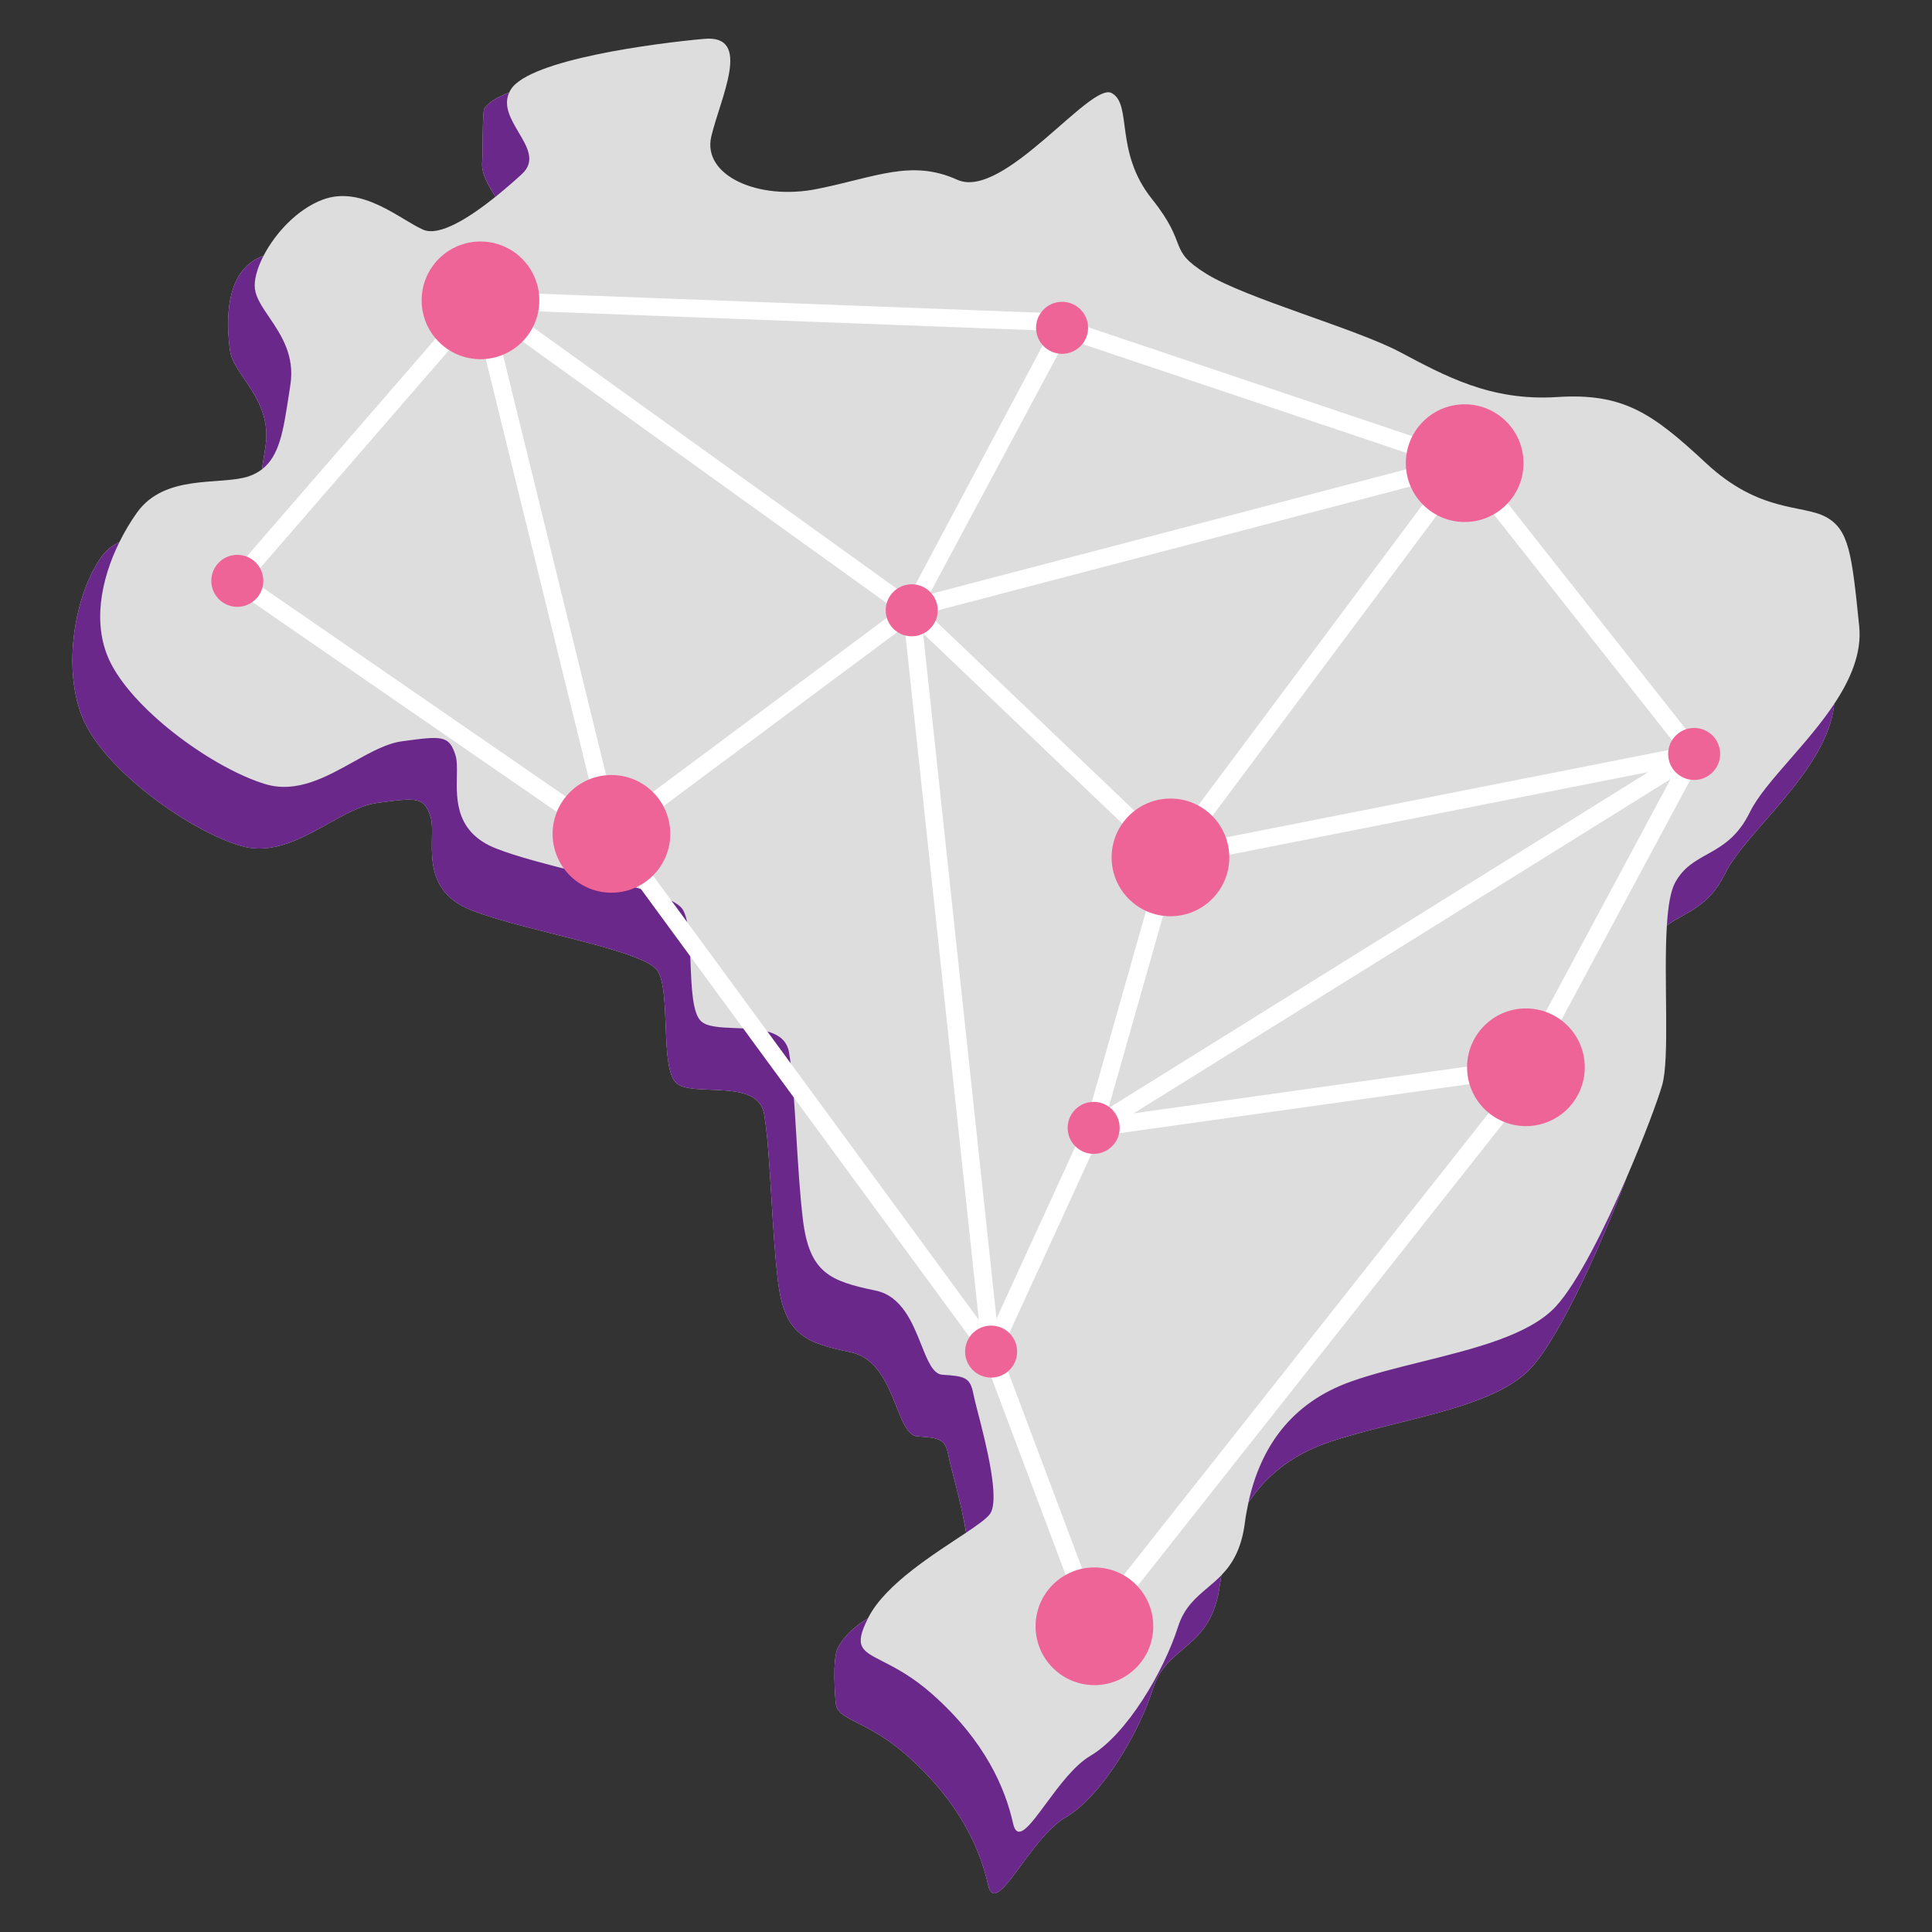 <svg xmlns="http://www.w3.org/2000/svg" width="320" height="320" viewBox="0 0 320 320" fill="none"><rect x="0" y="0" width="320" height="320" fill="#333333" stroke="none"/><path fill-rule="evenodd" clip-rule="evenodd" d="M307.94 103.691C306.717 91.697 306.271 87.706 302.407 85.616C298.547 83.527 291.481 84.999 282.579 76.714C273.678 68.428 268.882 65.053 257.869 65.764C246.856 66.474 239.246 62.206 231.86 58.301C224.475 54.395 206.357 49.422 199.784 45.336C193.212 41.251 197.064 40.795 190.786 32.941C184.509 25.086 187.618 17.27 184.108 15.405C180.6 13.54 166.158 33.212 158.547 29.771C150.936 26.329 145.075 29.349 135.303 31.304C125.535 33.258 116.302 29.038 117.81 22.622C119.318 16.205 124.667 5.724 116.664 6.434C108.66 7.146 87.769 9.838 84.625 14.799C84.516 14.97 84.427 15.143 84.346 15.316C82.336 16.102 80.852 16.989 80.215 17.993C79.878 18.526 79.968 26.076 79.888 26.608C79.578 28.643 80.91 30.664 82.052 32.608C77.806 36.013 72.806 39.207 70.113 38.053C66.383 36.454 59.989 30.593 53.418 33.08C49.192 34.678 45.566 38.661 43.646 42.377C43.591 42.397 43.529 42.405 43.474 42.426C36.903 44.912 37.565 54.041 38.098 58.081C38.632 62.121 45.204 66.206 43.961 74.022C43.752 75.329 43.568 76.568 43.383 77.74C42.755 78.22 42.028 78.619 41.16 78.908C36.582 80.434 27.352 78.406 22.71 84.874C21.666 86.329 20.667 87.993 19.781 89.782C18.642 90.313 17.622 91.084 16.805 92.222C12.162 98.69 10.032 112.034 14.296 120.205C18.56 128.377 31.526 137.613 39.875 140.1C48.222 142.587 55.861 133.883 62.433 132.994C69.007 132.107 70.249 131.929 71.314 135.304C72.381 138.68 69.007 147.205 78.066 150.757C87.125 154.31 106.842 157.33 108.973 160.883C111.103 164.435 109.327 176.87 111.992 179.356C114.656 181.844 125.491 178.469 126.559 184.507C127.624 190.546 127.781 203.289 128.857 212.194C129.933 221.1 133.408 222.41 140.909 223.974C148.407 225.54 148.248 237.676 151.97 237.914C155.69 238.152 156.578 238.329 157.111 241.172C157.435 242.902 159.2 248.834 160.017 253.861C154.932 257.265 146.701 262.295 143.831 267.908C143.806 267.956 143.791 267.993 143.768 268.041C141.632 269.333 139.816 270.913 138.779 272.942C137.8 274.852 138.337 281.283 138.443 282.213C138.759 285.002 143.521 284.868 150.184 290.73C159.065 298.547 162.392 306.481 163.659 312.194C164.927 317.907 170.433 304.585 176.472 301.033C182.512 297.48 188.646 287.025 190.996 279.64C193.348 272.257 200.63 273.323 202.052 262.488C202.122 261.954 202.207 261.432 202.295 260.911C204.07 259.075 205.604 256.651 206.18 252.276C206.33 251.12 206.535 249.996 206.773 248.892C209.633 244.531 213.806 241.109 219.636 239.041C230.649 235.132 247.17 233.534 253.564 226.606C258.76 220.976 265.976 204.277 269.44 194.992C272.268 188.454 274.523 182.408 275.295 179.77C276.595 175.329 275.529 162.088 276.086 153.277C279.101 151.07 282.946 150.389 285.715 144.719C289.164 137.655 302.75 127.557 303.805 116.589C306.524 112.496 308.394 108.149 307.94 103.691Z" fill="#DDDDDD"></path><path fill-rule="evenodd" clip-rule="evenodd" d="M85.902 21.92C87.356 24.373 88.743 26.712 86.456 28.816C85.22 29.954 83.69 31.296 82.053 32.608C81.961 32.452 81.868 32.295 81.775 32.138C80.707 30.339 79.604 28.48 79.888 26.608C79.914 26.436 79.922 25.537 79.933 24.379V24.379V24.379C79.955 21.941 79.987 18.354 80.216 17.993C80.853 16.989 82.336 16.102 84.346 15.315C83.31 17.548 84.632 19.777 85.902 21.92ZM43.651 76.014C43.75 75.369 43.852 74.705 43.961 74.022C44.747 69.076 42.405 65.624 40.443 62.733C39.304 61.054 38.294 59.565 38.098 58.081C37.565 54.042 36.902 44.913 43.474 42.425C43.502 42.415 43.53 42.408 43.559 42.401L43.559 42.401C43.589 42.394 43.618 42.387 43.646 42.377C42.579 44.442 42.036 46.426 42.226 47.869C42.422 49.353 43.432 50.842 44.571 52.521C46.533 55.412 48.874 58.864 48.088 63.809C47.982 64.478 47.882 65.13 47.785 65.764L47.784 65.765C46.93 71.332 46.287 75.52 43.383 77.739C43.471 77.179 43.56 76.605 43.651 76.014ZM151.969 237.913C155.69 238.152 156.578 238.329 157.111 241.172C157.22 241.75 157.489 242.799 157.831 244.127L157.831 244.128L157.831 244.128C158.511 246.77 159.474 250.516 160.018 253.86C161.854 252.63 163.29 251.608 163.902 250.854C165.741 248.593 163.303 239.128 161.962 233.927C161.619 232.593 161.347 231.54 161.239 230.96C160.706 228.117 159.817 227.939 156.097 227.701C154.532 227.601 153.653 225.396 152.602 222.757C151.154 219.124 149.38 214.67 145.036 213.763C137.537 212.198 134.06 210.888 132.984 201.983C132.483 197.828 132.181 192.839 131.894 188.084C131.565 182.647 131.255 177.518 130.686 174.296C130.032 170.592 125.704 170.429 121.84 170.283C119.403 170.191 117.15 170.106 116.119 169.145C114.703 167.822 114.542 163.689 114.381 159.573C114.24 155.947 114.099 152.334 113.101 150.67C111.808 148.515 104.042 146.556 96.11 144.555L96.11 144.554C90.968 143.257 85.756 141.942 82.193 140.545C75.492 137.918 75.594 132.568 75.67 128.595C75.697 127.198 75.72 125.97 75.443 125.092C74.38 121.726 73.141 121.893 66.614 122.776L66.561 122.783C64.037 123.124 61.356 124.618 58.538 126.187C54.018 128.706 49.145 131.42 44.002 129.889C35.654 127.401 22.688 118.164 18.424 109.993C15.12 103.659 16.731 95.946 19.782 89.782C18.642 90.314 17.621 91.085 16.805 92.221C12.163 98.689 10.033 112.035 14.296 120.206C18.56 128.376 31.526 137.613 39.874 140.101C45.017 141.632 49.89 138.918 54.41 136.4C57.229 134.83 59.91 133.336 62.434 132.995L62.487 132.988C69.013 132.106 70.252 131.938 71.315 135.304C71.593 136.182 71.569 137.41 71.542 138.807C71.466 142.78 71.364 148.13 78.066 150.757C81.629 152.154 86.84 153.469 91.982 154.767C99.914 156.768 107.68 158.727 108.973 160.883C109.971 162.547 110.112 166.159 110.254 169.785C110.414 173.901 110.576 178.034 111.992 179.356C113.023 180.318 115.276 180.403 117.713 180.495C121.577 180.641 125.905 180.804 126.559 184.508C127.127 187.73 127.437 192.859 127.766 198.296V198.296C128.053 203.051 128.355 208.04 128.856 212.195C129.932 221.1 133.409 222.41 140.908 223.975C145.252 224.882 147.027 229.336 148.474 232.969C149.525 235.608 150.404 237.813 151.969 237.913ZM180.6 290.821C186.64 287.269 192.774 276.813 195.124 269.429C196.132 266.263 198.045 264.644 200.014 262.978C200.783 262.327 201.56 261.67 202.295 260.91C202.207 261.432 202.122 261.955 202.052 262.487C201.239 268.684 198.509 270.988 195.88 273.207C193.913 274.868 192.003 276.48 190.996 279.641C188.646 287.025 182.512 297.481 176.472 301.033C173.808 302.6 171.248 306.068 169.11 308.965C166.4 312.635 164.368 315.388 163.659 312.195C162.392 306.481 159.065 298.546 150.184 290.731C146.902 287.843 144.081 286.41 142.026 285.366C139.909 284.29 138.603 283.627 138.443 282.212C138.338 281.282 137.8 274.851 138.779 272.943C139.816 270.913 141.632 269.334 143.768 268.042C141.401 272.729 142.689 273.385 146.164 275.155C148.217 276.2 151.034 277.635 154.311 280.518C163.193 288.334 166.52 296.269 167.787 301.983C168.495 305.176 170.528 302.423 173.237 298.753C175.375 295.856 177.936 292.388 180.6 290.821ZM289.842 134.506C287.8 138.687 285.173 140.154 282.725 141.521C280.701 142.651 278.8 143.712 277.453 146.182C276.68 147.607 276.282 150.167 276.086 153.277C276.877 152.697 277.726 152.223 278.597 151.736C281.045 150.368 283.673 148.9 285.714 144.718C286.958 142.172 289.52 139.23 292.337 135.996C297.332 130.26 303.13 123.602 303.805 116.589C301.65 119.834 298.96 122.921 296.47 125.779C293.651 129.015 291.087 131.958 289.842 134.506ZM235.483 225.544C244.291 223.357 253.339 221.111 257.692 216.394C261.278 212.508 265.828 203.347 269.44 194.993C265.976 204.276 258.76 220.976 253.564 226.606C249.211 231.323 240.163 233.569 231.355 235.756C227.227 236.781 223.151 237.793 219.637 239.04C213.806 241.108 209.632 244.531 206.772 248.892C208.774 239.644 213.924 232.32 223.765 228.828C227.279 227.581 231.355 226.569 235.483 225.544Z" fill="#6A298A"></path><path fill-rule="evenodd" clip-rule="evenodd" d="M251.802 175.424L187.786 184.399L276.712 129.031L251.802 175.424ZM181.728 266.421L165.745 223.921L182.143 188.15L251.241 178.461L181.728 266.421ZM103.32 138.421L149.825 103.795L162.122 218.612L103.32 138.421ZM81.952 53.253L148.538 101.097L102.171 135.617L81.952 53.253ZM41.489 95.928L78.836 52.847L99.178 135.709L41.489 95.928ZM176.622 56.081L237.479 76.537L153.938 98.429L176.622 56.081ZM277.974 123.906L197.316 139.836L242.628 79.117L277.974 123.906ZM195.029 143.275L273.038 127.866L183.591 183.561L195.029 143.275ZM191.913 142.175L190.412 144.187L191.8 143.912L179.763 186.305L165.051 218.409L152.892 104.911L191.913 142.175ZM193.679 139.809L153.596 101.549L238.916 79.19L193.679 139.809ZM282.771 125.257L282.353 124.727L283.366 122.841L281.201 123.268L244.442 76.688L244.979 75.967L243.474 75.461L243.15 75.051L242.647 75.183L175.202 52.509L150.503 98.917L84.389 51.396L173.831 54.787L173.941 51.856L80.742 48.324L80.33 46.647L78.936 48.256L74.778 48.098L77.424 50L37.126 96.483L99.953 139.807L100.122 139.561L100.38 140.609L100.967 140.172L162.859 224.568L180.812 272.305L254.953 178.492L253.917 177.677L281.714 125.916L282.771 125.257Z" fill="white"></path><path fill-rule="evenodd" clip-rule="evenodd" d="M69.837 49.747C69.837 44.364 74.2 40.001 79.583 40.001C84.966 40.001 89.329 44.364 89.329 49.747C89.329 55.13 84.966 59.493 79.583 59.493C74.2 59.493 69.837 55.13 69.837 49.747ZM91.529 138.113C91.529 132.73 95.892 128.367 101.275 128.367C106.658 128.367 111.021 132.73 111.021 138.113C111.021 143.496 106.658 147.86 101.275 147.86C95.892 147.86 91.529 143.496 91.529 138.113ZM184.119 142.011C184.119 136.629 188.482 132.265 193.865 132.265C199.248 132.265 203.611 136.629 203.611 142.011C203.611 147.394 199.248 151.758 193.865 151.758C188.482 151.758 184.119 147.394 184.119 142.011ZM252.742 167.027C247.359 167.027 242.995 171.39 242.995 176.773C242.995 182.156 247.359 186.52 252.742 186.52C258.124 186.52 262.488 182.156 262.488 176.773C262.488 171.39 258.124 167.027 252.742 167.027ZM252.342 76.712C252.342 71.329 247.979 66.965 242.596 66.965C237.213 66.965 232.85 71.329 232.85 76.712C232.85 82.094 237.213 86.457 242.596 86.457C247.979 86.457 252.342 82.094 252.342 76.712ZM171.523 269.363C171.523 263.98 175.887 259.616 181.27 259.616C186.652 259.616 191.016 263.98 191.016 269.363C191.016 274.745 186.652 279.109 181.27 279.109C175.887 279.109 171.523 274.745 171.523 269.363ZM151.009 96.776C148.629 96.776 146.7 98.706 146.7 101.085C146.7 103.464 148.629 105.392 151.009 105.392C153.388 105.392 155.317 103.464 155.317 101.085C155.317 98.706 153.388 96.776 151.009 96.776ZM276.298 124.877C276.298 122.498 278.227 120.569 280.607 120.569C282.986 120.569 284.914 122.498 284.914 124.877C284.914 127.256 282.986 129.185 280.607 129.185C278.227 129.185 276.298 127.256 276.298 124.877ZM39.308 91.897C36.929 91.897 35 93.825 35 96.205C35 98.584 36.929 100.512 39.308 100.512C41.687 100.512 43.616 98.584 43.616 96.205C43.616 93.825 41.687 91.897 39.308 91.897ZM181.146 191.118C178.767 191.118 176.838 189.189 176.838 186.81C176.838 184.431 178.767 182.502 181.146 182.502C183.525 182.502 185.453 184.431 185.453 186.81C185.453 189.189 183.525 191.118 181.146 191.118ZM175.912 58.603C178.291 58.603 180.22 56.674 180.22 54.295C180.22 51.916 178.291 49.988 175.912 49.988C173.532 49.988 171.604 51.916 171.604 54.295C171.604 56.674 173.532 58.603 175.912 58.603ZM159.852 223.867C159.852 221.488 161.781 219.559 164.16 219.559C166.539 219.559 168.468 221.488 168.468 223.867C168.468 226.246 166.539 228.174 164.16 228.174C161.781 228.174 159.852 226.246 159.852 223.867Z" fill="#EF6497"></path></svg>